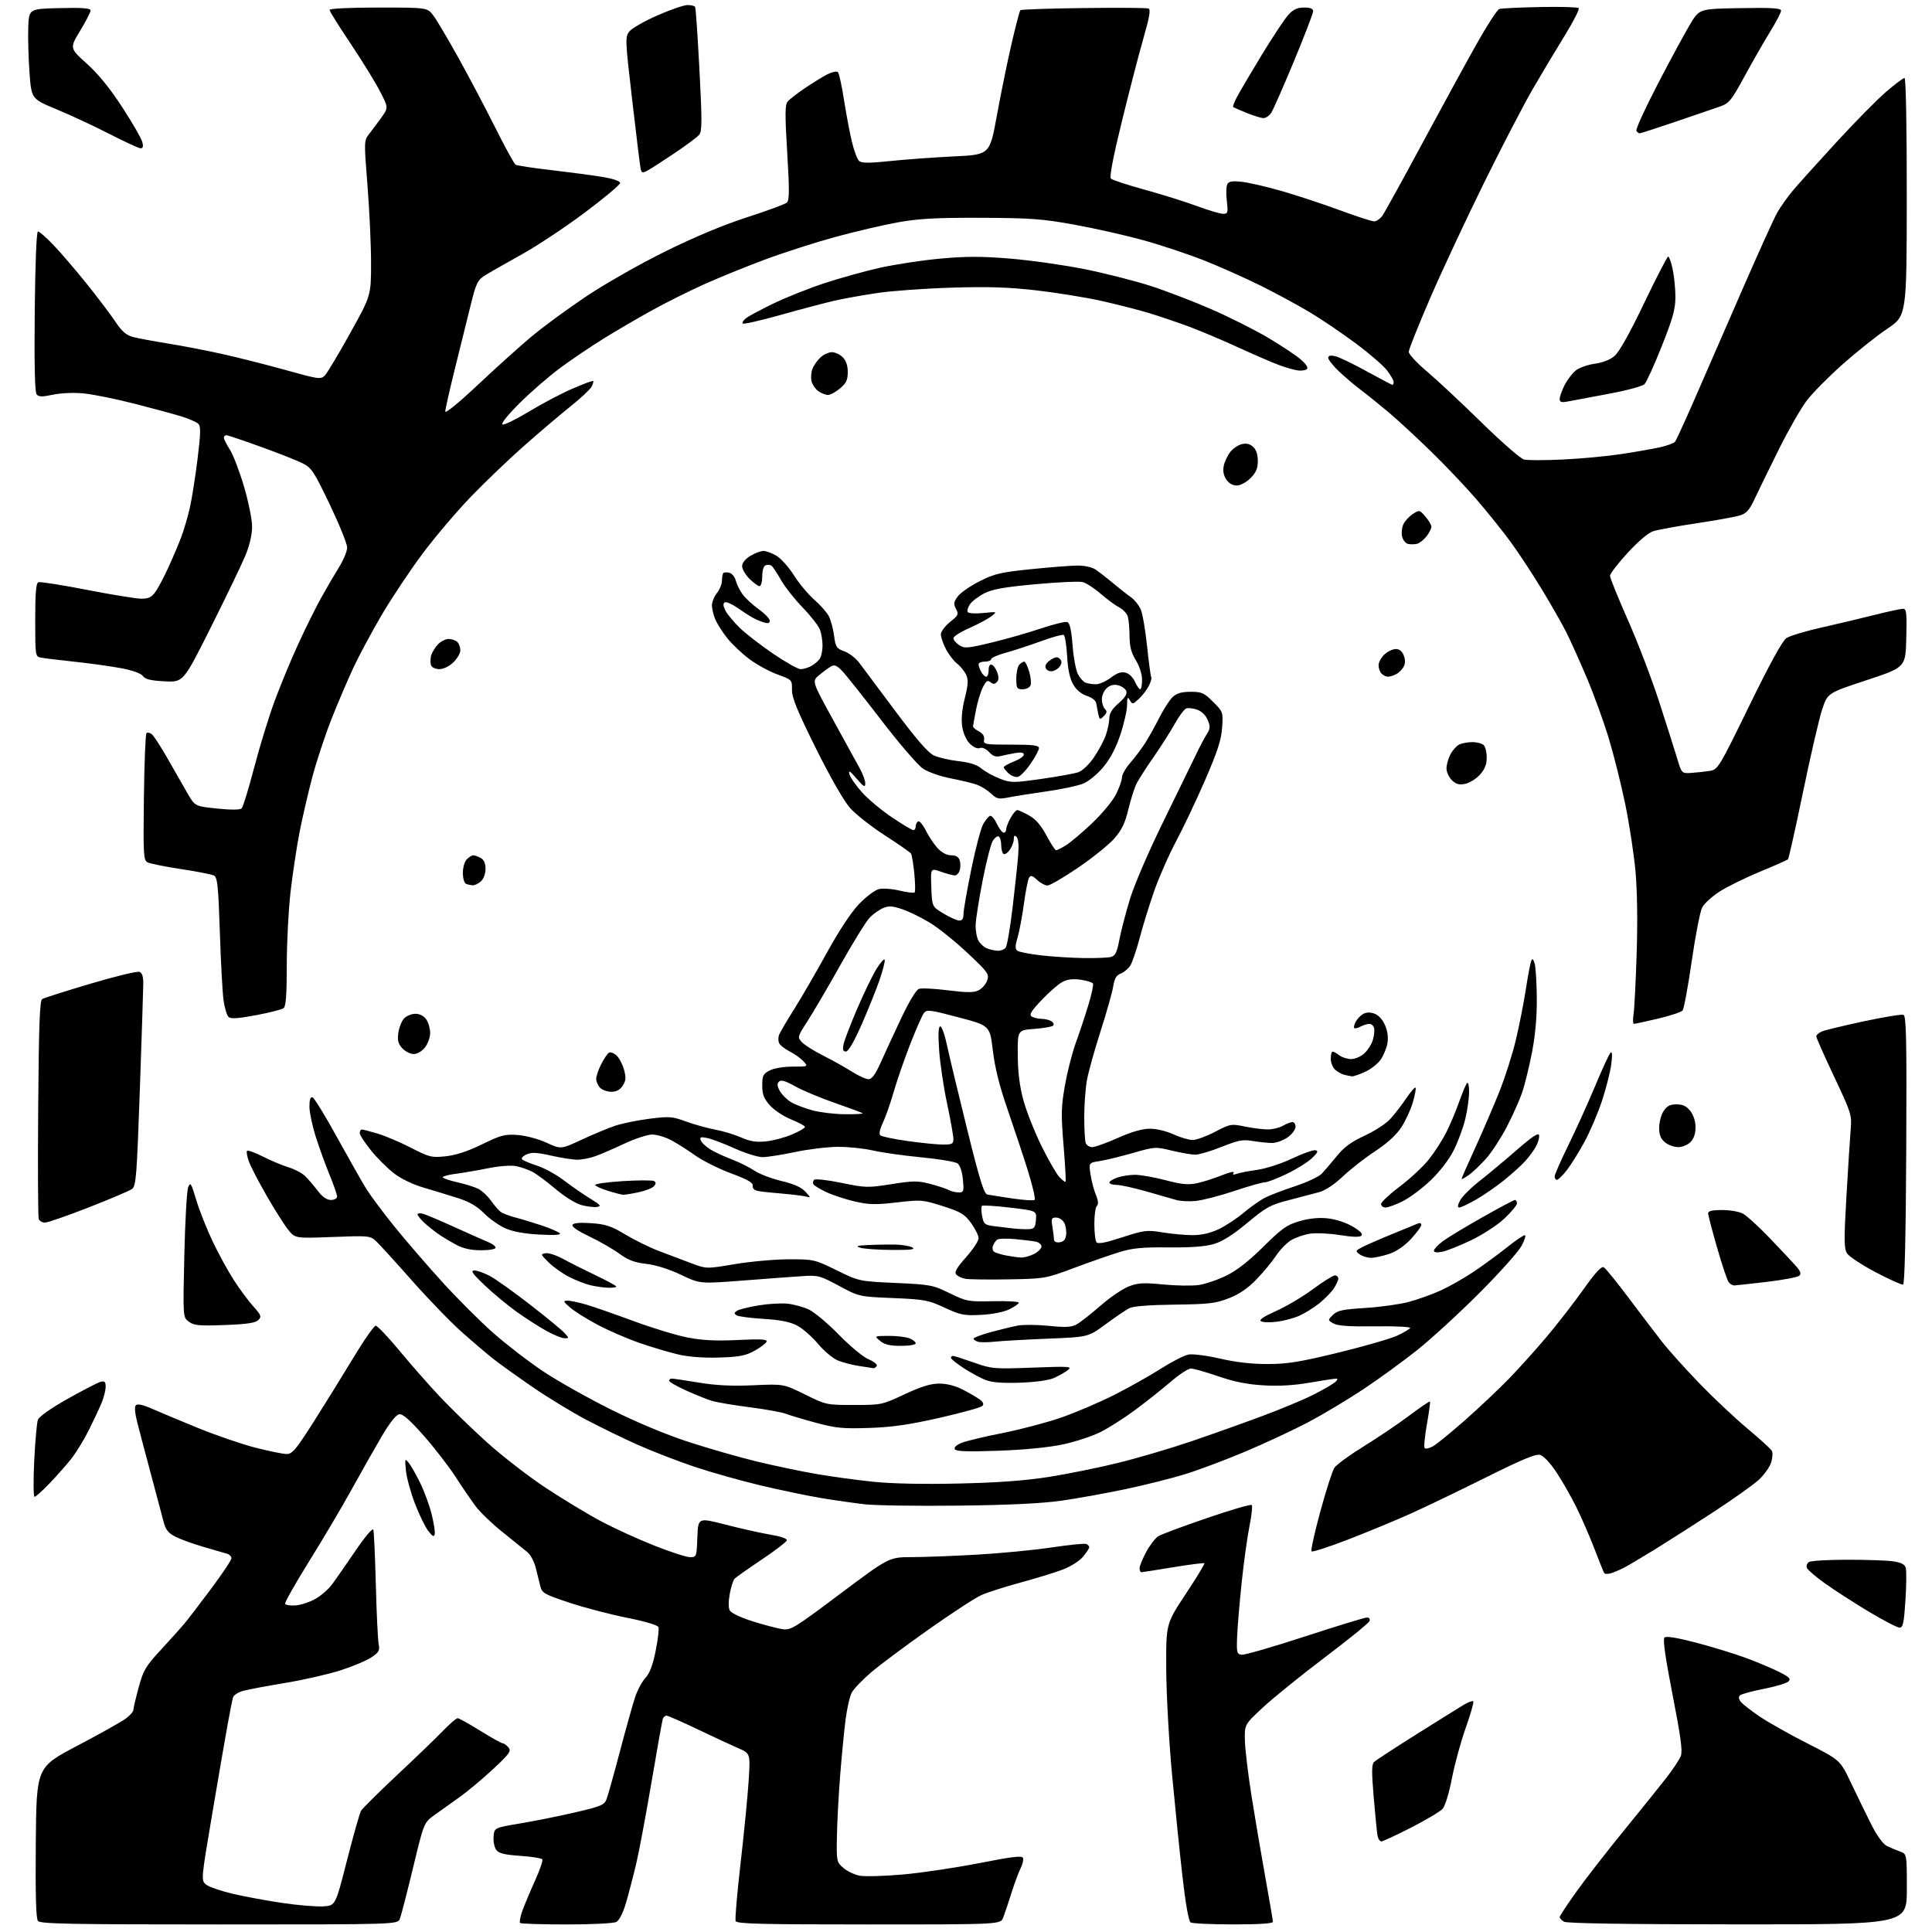 <?xml version="1.0" encoding="UTF-8" standalone="no"?>
<svg 
  version="1.1" 
  xmlns="http://www.w3.org/2000/svg" 
  xmlns:xlink="http://www.w3.org/1999/xlink" 
  xmlns:svg="http://www.w3.org/2000/svg"
  xmlns:rdf="http://www.w3.org/1999/02/22-rdf-syntax-ns#"
  xmlns:cc="http://creativecommons.org/ns#"
  xmlns:dc="http://purl.org/dc/elements/1.1/"
  viewBox="0 0 768 768"
  width="768"
  height="768"
>
<style>svg {background-color: white; }</style>"
<path stroke="none" fill="black" fill-rule="evenodd" d="M87.14,765.00C28.32,765.00 16.05,764.77 15.11,763.63C14.30,762.66 14.05,753.59 14.23,732.38C14.50,702.50 14.50,702.50 30.67,694.00C39.56,689.33 48.22,684.47 49.92,683.22C51.61,681.97 53.00,680.42 53.00,679.79C53.00,679.15 53.94,675.15 55.09,670.90C56.98,663.90 57.83,662.45 63.95,655.83C67.67,651.80 71.85,647.15 73.23,645.50C74.61,643.85 79.40,637.61 83.87,631.62C88.34,625.64 92.00,620.16 92.00,619.44C92.00,618.72 91.21,617.91 90.25,617.63C89.29,617.36 85.12,616.15 81.00,614.95C76.88,613.75 71.83,611.93 69.79,610.89C66.82,609.37 65.86,608.15 64.98,604.75C64.38,602.41 62.14,593.98 60.00,586.00C57.85,578.02 55.42,568.81 54.59,565.52C53.61,561.67 53.41,559.19 54.03,558.57C54.65,557.95 56.87,558.43 60.25,559.92C63.14,561.20 71.35,564.64 78.50,567.56C85.65,570.49 95.98,574.04 101.45,575.45C106.93,576.85 112.56,578.00 113.97,578.00C116.16,578.00 117.71,576.16 124.65,565.25C129.11,558.24 136.22,546.76 140.45,539.75C144.67,532.74 148.68,527.00 149.35,527.00C150.02,527.00 154.26,531.45 158.76,536.89C163.26,542.33 170.45,550.50 174.72,555.06C179.00,559.62 187.45,567.82 193.50,573.29C199.55,578.75 210.12,586.94 217.00,591.48C223.88,596.02 233.78,602.00 239.00,604.77C244.22,607.54 253.72,611.88 260.10,614.40C266.48,616.93 272.87,619.00 274.31,619.00C276.88,619.00 276.92,618.87 277.21,611.13C277.50,603.25 277.50,603.25 288.41,606.06C294.41,607.61 302.42,609.40 306.21,610.04C310.51,610.76 312.97,611.63 312.76,612.35C312.57,612.98 308.06,616.42 302.73,620.00C297.39,623.58 292.58,626.97 292.02,627.54C291.47,628.11 290.60,630.80 290.10,633.52C289.53,636.54 289.53,639.13 290.10,640.19C290.63,641.18 294.47,643.01 299.04,644.45C303.45,645.85 308.73,647.25 310.78,647.58C314.34,648.14 315.34,647.54 333.96,633.58C353.42,619.00 353.42,619.00 362.46,618.98C367.43,618.97 379.15,618.52 388.50,617.99C397.85,617.45 411.12,616.17 418.00,615.14C424.88,614.11 431.06,613.48 431.75,613.74C432.44,614.00 433.00,614.58 433.00,615.03C433.00,615.48 431.86,617.21 430.46,618.87C429.00,620.60 425.51,622.79 422.28,624.00C419.17,625.16 411.66,627.46 405.57,629.12C399.48,630.77 392.55,632.99 390.17,634.04C387.78,635.10 378.39,641.21 369.31,647.62C360.22,654.03 349.90,661.72 346.38,664.71C342.86,667.70 339.34,671.38 338.56,672.88C337.78,674.38 336.69,679.19 336.13,683.56C335.57,687.93 334.61,697.80 333.99,705.50C333.38,713.20 332.79,724.15 332.69,729.83C332.50,739.95 332.55,740.20 335.25,742.53C336.77,743.84 339.69,745.23 341.75,745.62C343.81,746.01 351.57,745.79 359.00,745.13C366.43,744.47 380.08,742.43 389.34,740.61C402.30,738.05 406.29,737.58 406.66,738.55C406.93,739.25 406.50,741.10 405.71,742.66C404.92,744.22 403.28,748.65 402.06,752.50C400.84,756.35 399.38,760.74 398.80,762.25C397.76,765.00 397.76,765.00 345.35,765.00C302.29,765.00 292.84,764.76 292.42,763.65C292.13,762.91 293.03,752.45 294.42,740.40C295.80,728.36 297.24,713.67 297.61,707.76C298.29,697.02 298.29,697.02 293.40,694.90C290.70,693.73 283.43,690.35 277.24,687.39C271.04,684.42 265.51,682.00 264.95,682.00C264.39,682.00 263.73,682.56 263.49,683.25C263.24,683.94 261.25,695.08 259.06,708.00C256.87,720.92 254.13,735.55 252.98,740.50C251.82,745.45 249.98,752.53 248.90,756.24C247.69,760.37 246.19,763.36 245.03,763.99C243.95,764.56 235.43,765.00 225.23,765.00C215.39,765.00 207.07,764.73 206.74,764.41C206.42,764.08 206.79,762.01 207.57,759.79C208.36,757.58 210.60,752.22 212.55,747.88C214.51,743.54 215.88,739.61 215.59,739.14C215.30,738.67 211.36,738.04 206.83,737.73C200.44,737.29 198.29,736.75 197.25,735.33C196.51,734.32 196.04,731.94 196.21,730.03C196.50,726.56 196.50,726.56 206.82,724.84C212.49,723.89 222.31,721.92 228.63,720.45C238.95,718.05 240.24,717.51 241.12,715.19C241.66,713.77 244.07,705.16 246.47,696.05C248.87,686.95 251.59,677.25 252.51,674.50C253.44,671.75 255.28,668.35 256.60,666.95C258.26,665.17 259.49,661.91 260.63,656.26C261.53,651.78 262.03,647.53 261.75,646.80C261.45,646.01 256.40,644.51 249.28,643.10C242.69,641.79 232.40,639.09 226.41,637.11C216.31,633.76 215.47,633.28 214.78,630.50C214.37,628.85 213.55,625.56 212.96,623.20C212.38,620.83 210.91,618.06 209.70,617.04C208.49,616.03 204.08,612.47 199.89,609.13C195.71,605.80 190.85,601.14 189.09,598.78C187.33,596.43 183.71,591.12 181.05,587.00C178.38,582.88 172.70,575.54 168.43,570.70C162.88,564.41 160.11,561.99 158.69,562.20C157.42,562.40 154.92,565.56 151.61,571.19C148.80,575.97 143.45,585.42 139.72,592.19C135.99,598.96 128.45,611.70 122.97,620.50C117.49,629.30 113.16,636.95 113.35,637.50C113.54,638.05 115.45,638.35 117.59,638.17C119.74,637.98 123.30,636.79 125.50,635.51C127.70,634.24 130.62,631.69 131.98,629.85C133.35,628.01 137.50,622.04 141.21,616.60C145.17,610.77 148.14,607.27 148.41,608.10C148.66,608.87 149.11,618.73 149.40,630.00C149.69,641.27 150.20,651.85 150.52,653.50C151.03,656.11 150.64,656.81 147.61,658.84C145.70,660.12 140.16,662.44 135.31,664.00C130.47,665.55 120.65,667.79 113.50,668.97C106.35,670.16 98.84,671.56 96.81,672.09C94.76,672.62 92.90,673.81 92.62,674.77C92.35,675.72 91.39,680.51 90.50,685.42C89.60,690.32 86.85,706.30 84.38,720.92C79.89,747.50 79.89,747.50 81.96,749.17C83.09,750.09 87.95,751.75 92.76,752.87C97.57,753.99 106.51,755.62 112.62,756.51C118.74,757.40 125.91,757.98 128.55,757.81C133.35,757.50 133.35,757.50 137.94,739.50C140.47,729.60 142.98,720.74 143.52,719.81C144.06,718.88 150.58,712.43 158.00,705.47C165.43,698.51 173.63,690.60 176.23,687.90C178.83,685.21 181.38,683.00 181.90,683.00C182.42,683.00 186.47,685.25 190.90,688.00C195.34,690.75 199.37,693.00 199.86,693.00C200.35,693.00 201.37,693.74 202.12,694.64C203.32,696.09 202.59,697.12 195.85,703.39C191.65,707.30 185.65,712.30 182.52,714.50C179.39,716.70 174.95,719.87 172.66,721.54C168.50,724.57 168.50,724.57 164.18,742.54C161.80,752.42 159.45,761.51 158.95,762.75C158.04,765.00 158.04,765.00 87.14,765.00zM490.25,764.98C481.59,764.98 473.95,764.62 473.27,764.19C472.51,763.71 471.27,756.70 470.05,745.95C468.95,736.35 467.08,717.92 465.87,705.00C464.67,692.08 463.65,673.40 463.59,663.50C463.50,645.50 463.50,645.50 471.33,633.66C475.64,627.16 478.98,621.65 478.76,621.43C478.54,621.21 472.99,621.91 466.43,622.99C459.87,624.07 454.16,624.97 453.75,624.98C453.34,624.99 453.00,624.27 453.00,623.39C453.00,622.50 454.19,619.58 455.65,616.90C457.11,614.22 459.24,611.43 460.40,610.70C461.55,609.96 470.25,606.71 479.71,603.48C489.18,600.24 497.23,597.89 497.59,598.26C497.95,598.62 497.54,602.42 496.68,606.71C495.82,610.99 494.43,621.02 493.59,629.00C492.75,636.98 491.93,646.65 491.78,650.50C491.52,656.90 491.68,657.53 493.54,657.79C494.67,657.95 505.98,654.69 518.67,650.54C531.37,646.39 542.47,643.00 543.35,643.00C544.31,643.00 544.72,643.56 544.39,644.41C544.10,645.19 536.12,651.67 526.68,658.81C517.23,665.96 506.17,674.89 502.09,678.68C494.69,685.56 494.69,685.56 494.87,692.03C494.98,695.59 496.16,705.48 497.51,714.00C498.86,722.52 501.32,737.03 502.98,746.22C504.64,755.42 506.00,763.41 506.00,763.97C506.00,764.63 500.37,764.99 490.25,764.98zM690.75,764.97C646.94,764.95 622.89,764.58 621.75,763.92C620.79,763.36 620.00,762.53 620.00,762.07C620.00,761.61 623.04,757.00 626.75,751.83C630.46,746.65 639.12,735.52 646.00,727.10C652.88,718.68 660.45,709.25 662.84,706.15C665.23,703.04 667.62,699.38 668.16,698.01C668.90,696.12 668.10,690.21 664.88,673.74C662.03,659.16 660.96,651.64 661.63,650.97C662.31,650.29 666.41,650.95 674.07,652.94C680.36,654.58 689.23,657.30 693.79,658.97C698.36,660.64 704.38,663.17 707.18,664.59C711.41,666.73 712.03,667.38 710.88,668.44C710.12,669.15 705.70,670.46 701.05,671.36C696.40,672.27 692.16,673.44 691.64,673.96C691.03,674.57 691.18,675.52 692.05,676.56C692.80,677.47 696.14,680.06 699.46,682.32C702.78,684.58 711.35,689.41 718.50,693.05C731.50,699.67 731.50,699.67 735.73,708.58C738.06,713.49 741.66,720.87 743.73,724.99C746.04,729.60 748.46,732.98 750.00,733.76C751.38,734.46 753.74,735.46 755.25,735.99C758.00,736.95 758.00,736.95 758.00,750.98C758.00,765.00 758.00,765.00 690.75,764.97zM549.10,732.00C548.52,732.00 547.84,730.99 547.60,729.75C547.37,728.51 546.68,721.67 546.08,714.55C545.21,704.28 545.24,701.34 546.24,700.39C546.93,699.74 554.48,694.81 563.00,689.45C571.52,684.09 579.98,678.82 581.79,677.73C583.60,676.64 585.34,676.00 585.64,676.31C585.95,676.62 584.60,681.36 582.65,686.84C580.70,692.33 578.22,701.39 577.15,706.97C576.02,712.84 574.45,717.95 573.45,719.05C572.49,720.11 566.86,723.46 560.94,726.49C555.01,729.52 549.68,732.00 549.10,732.00zM755.09,647.00C754.18,647.00 748.66,644.13 742.82,640.63C736.99,637.12 729.20,632.10 725.52,629.47C721.83,626.85 718.57,624.04 718.26,623.25C717.96,622.45 718.34,621.40 719.10,620.91C719.87,620.43 726.62,620.02 734.11,620.02C741.60,620.01 749.80,620.28 752.34,620.63C755.66,621.09 757.12,621.80 757.56,623.18C757.89,624.23 757.84,630.02 757.45,636.04C756.85,645.28 756.48,647.00 755.09,647.00zM640.33,625.41C639.14,625.78 637.95,625.73 637.69,625.29C637.42,624.86 635.64,620.44 633.73,615.47C631.82,610.51 628.58,603.08 626.55,598.97C624.51,594.86 620.97,588.67 618.67,585.21C616.16,581.43 613.57,578.69 612.16,578.33C610.45,577.90 604.68,580.31 590.66,587.31C580.12,592.57 566.55,599.10 560.50,601.81C554.45,604.52 543.31,609.12 535.75,612.04C528.19,614.95 521.71,617.05 521.36,616.69C521.00,616.33 522.57,609.21 524.84,600.86C527.12,592.51 529.63,584.68 530.43,583.47C531.23,582.25 536.52,578.39 542.19,574.89C547.86,571.39 556.01,565.88 560.30,562.65C564.59,559.42 568.25,556.94 568.43,557.14C568.60,557.34 568.05,561.44 567.20,566.24C566.35,571.05 565.96,575.29 566.33,575.66C566.70,576.03 568.14,575.73 569.53,574.99C570.92,574.24 576.65,569.58 582.28,564.62C587.90,559.66 595.80,552.21 599.83,548.05C603.86,543.90 610.69,536.31 614.99,531.19C619.30,526.07 625.83,517.64 629.51,512.45C634.17,505.88 636.60,503.24 637.53,503.76C638.26,504.17 642.73,509.68 647.46,516.00C652.19,522.33 658.19,530.20 660.78,533.50C663.37,536.80 669.99,544.16 675.50,549.87C681.00,555.57 689.55,563.62 694.50,567.76C699.45,571.91 703.87,575.92 704.32,576.68C704.77,577.44 704.63,579.59 704.01,581.47C703.39,583.34 701.14,586.45 699.00,588.38C696.86,590.31 689.12,595.81 681.81,600.60C674.49,605.39 664.00,612.10 658.50,615.51C653.00,618.91 647.15,622.38 645.50,623.22C643.85,624.06 641.53,625.05 640.33,625.41zM172.81,609.75C172.55,611.11 172.06,610.89 170.28,608.63C169.07,607.09 166.68,602.21 164.98,597.79C163.27,593.36 161.65,587.44 161.37,584.62C160.89,579.78 160.95,579.61 162.48,581.50C163.38,582.60 165.42,586.20 167.04,589.50C168.65,592.80 170.68,598.33 171.55,601.78C172.42,605.24 172.99,608.83 172.81,609.75zM381.00,598.51C364.77,598.70 348.02,598.46 343.76,597.98C339.50,597.49 331.63,596.37 326.26,595.47C320.89,594.58 309.99,592.30 302.04,590.40C294.09,588.50 282.28,585.16 275.81,582.98C269.33,580.79 259.42,576.95 253.77,574.45C248.12,571.95 238.78,567.40 233.00,564.35C227.22,561.30 217.55,555.39 211.50,551.23C205.45,547.06 198.47,542.06 196.00,540.10C193.53,538.15 187.94,533.39 183.58,529.52C179.22,525.66 170.29,516.42 163.72,509.00C157.16,501.57 150.73,494.52 149.43,493.32C147.15,491.23 146.48,491.17 132.19,491.72C117.32,492.29 117.32,492.29 114.53,488.80C113.00,486.88 109.17,480.83 106.01,475.35C102.85,469.86 99.67,463.73 98.94,461.71C98.21,459.70 97.88,457.78 98.21,457.46C98.53,457.13 101.43,458.20 104.65,459.82C107.87,461.44 112.43,463.35 114.79,464.06C117.14,464.76 120.07,466.31 121.29,467.51C122.50,468.70 124.76,471.32 126.29,473.34C128.17,475.80 129.89,477.00 131.54,477.00C132.95,477.00 134.00,476.42 134.00,475.64C134.00,474.89 132.65,471.00 131.00,467.00C129.35,463.00 126.88,456.16 125.50,451.81C124.13,447.46 123.00,442.08 123.00,439.87C123.00,437.09 123.39,435.96 124.25,436.24C124.94,436.46 129.32,443.61 134.00,452.12C138.68,460.63 143.91,469.85 145.62,472.61C147.34,475.36 152.36,482.09 156.78,487.56C161.20,493.03 169.71,502.89 175.68,509.47C181.66,516.06 190.81,525.21 196.02,529.82C201.24,534.43 210.22,541.34 216.00,545.19C221.78,549.03 233.93,555.87 243.00,560.38C253.32,565.51 264.93,570.34 274.00,573.29C281.98,575.87 294.12,579.35 301.00,581.01C307.88,582.67 318.45,584.89 324.50,585.93C330.55,586.98 340.81,588.38 347.29,589.04C354.68,589.79 367.38,590.05 381.29,589.72C396.80,589.37 407.57,588.57 417.00,587.09C424.43,585.92 436.83,583.40 444.57,581.49C452.31,579.59 465.36,575.74 473.57,572.95C481.78,570.15 494.57,565.59 502.00,562.81C509.43,560.04 518.42,556.28 522.00,554.46C525.58,552.65 529.40,550.47 530.50,549.61C531.61,548.75 531.95,548.05 531.25,548.03C530.56,548.01 525.84,548.73 520.75,549.61C514.54,550.70 508.50,551.06 502.37,550.70C495.85,550.33 490.69,549.30 484.25,547.09C479.31,545.39 474.42,544.00 473.38,544.01C472.35,544.01 468.80,546.34 465.50,549.18C462.20,552.01 455.92,557.00 451.54,560.26C447.16,563.52 440.88,567.55 437.58,569.21C434.28,570.88 427.51,573.11 422.54,574.17C416.86,575.38 407.32,576.32 396.90,576.69C384.79,577.12 380.10,576.97 379.57,576.12C379.12,575.39 380.10,574.45 382.18,573.59C384.01,572.83 391.36,571.06 398.52,569.66C405.67,568.25 416.20,565.47 421.91,563.48C427.62,561.49 437.07,557.46 442.90,554.51C448.73,551.56 457.08,546.87 461.45,544.08C465.82,541.30 470.77,538.76 472.45,538.45C474.13,538.13 479.75,538.86 485.00,540.07C491.30,541.52 497.70,542.25 504.00,542.23C511.82,542.21 516.81,541.40 532.16,537.65C542.42,535.14 552.89,532.12 555.42,530.93C557.95,529.74 560.27,528.38 560.56,527.90C560.85,527.43 554.66,527.13 546.80,527.23C536.52,527.38 531.83,527.06 530.13,526.12C527.76,524.80 527.76,524.80 529.85,522.70C531.61,520.94 533.66,520.50 542.72,519.94C548.65,519.57 556.40,518.49 559.94,517.55C563.49,516.61 569.19,514.57 572.62,513.02C576.05,511.46 581.92,508.13 585.68,505.62C589.43,503.10 595.34,498.78 598.81,496.02C602.28,493.26 605.57,491.00 606.12,491.00C606.67,491.00 606.10,492.91 604.84,495.25C603.58,497.59 596.02,506.05 588.03,514.04C580.04,522.04 568.91,532.25 563.30,536.72C557.69,541.19 548.01,548.22 541.80,552.34C535.58,556.46 525.77,562.33 520.00,565.38C514.22,568.42 503.10,573.61 495.28,576.92C487.46,580.22 476.66,584.29 471.28,585.95C465.90,587.62 455.17,590.32 447.43,591.95C439.70,593.59 428.22,595.65 421.93,596.55C414.14,597.65 401.12,598.28 381.00,598.51zM13.74,595.00C13.28,595.00 13.22,588.59 13.60,580.75C13.98,572.91 14.64,565.55 15.07,564.38C15.54,563.10 20.19,559.83 26.93,556.04C33.03,552.61 38.91,549.57 40.01,549.29C41.60,548.87 42.00,549.26 42.00,551.26C42.00,552.63 41.28,555.50 40.40,557.63C39.52,559.76 37.23,564.65 35.31,568.50C33.39,572.35 30.21,577.52 28.25,580.00C26.28,582.48 22.40,586.86 19.62,589.75C16.84,592.64 14.20,595.00 13.74,595.00zM345.50,567.63C335.15,567.98 332.26,567.70 324.50,565.61C319.55,564.28 314.17,562.68 312.54,562.04C310.91,561.41 304.39,560.22 298.04,559.41C291.69,558.59 284.93,557.45 283.00,556.86C281.07,556.28 276.46,554.43 272.75,552.75C269.04,551.08 266.00,549.32 266.00,548.85C266.00,548.38 266.45,548.00 267.01,548.00C267.57,548.00 272.40,548.72 277.76,549.60C284.70,550.74 290.95,551.05 299.50,550.66C311.50,550.13 311.50,550.13 319.97,554.31C328.36,558.46 328.53,558.50 339.47,558.50C350.35,558.50 350.62,558.44 359.59,554.25C366.23,551.15 369.95,550.00 373.37,550.00C376.37,550.00 379.77,550.87 382.78,552.42C385.38,553.75 388.40,555.52 389.50,556.35C390.89,557.40 391.18,558.19 390.46,558.92C389.89,559.50 382.24,561.61 373.46,563.61C361.35,566.36 354.61,567.33 345.50,567.63zM405.50,549.64C398.51,549.88 394.38,549.56 391.79,548.56C389.75,547.78 385.82,545.65 383.04,543.83C380.27,542.02 378.00,540.19 378.00,539.77C378.00,539.34 378.37,539.00 378.83,539.00C379.28,539.00 382.99,540.18 387.08,541.62C394.26,544.16 395.02,544.22 410.50,543.65C425.21,543.10 426.34,543.17 424.50,544.63C423.40,545.50 420.93,546.91 419.00,547.76C416.86,548.70 411.62,549.43 405.50,549.64zM347.19,543.88C346.81,543.81 344.25,543.41 341.50,543.00C338.75,542.59 334.91,541.59 332.96,540.77C331.01,539.95 327.46,536.94 325.08,534.09C322.69,531.24 318.93,527.99 316.73,526.86C313.93,525.43 309.95,524.66 303.45,524.27C298.34,523.96 293.56,523.33 292.83,522.86C291.74,522.16 291.77,521.83 292.97,521.05C293.78,520.53 297.56,519.58 301.36,518.94C305.17,518.30 310.35,517.97 312.89,518.22C315.43,518.46 319.30,519.51 321.50,520.54C323.70,521.58 329.10,526.10 333.50,530.60C337.97,535.18 343.19,539.49 345.32,540.37C347.42,541.24 348.86,542.42 348.51,542.98C348.17,543.54 347.57,543.94 347.19,543.88zM286.10,539.64C280.15,539.84 274.03,539.41 270.00,538.51C266.43,537.70 259.45,535.65 254.50,533.94C249.55,532.23 241.99,528.97 237.70,526.69C233.41,524.42 228.46,521.33 226.70,519.82C223.87,517.40 223.74,517.08 225.57,517.04C226.71,517.02 230.08,517.72 233.07,518.60C236.06,519.49 244.57,522.45 252.00,525.20C259.43,527.95 269.10,530.88 273.50,531.72C279.29,532.83 284.77,533.09 293.32,532.67C302.30,532.23 305.04,532.38 304.74,533.30C304.53,533.96 302.40,535.58 300.02,536.91C296.46,538.89 293.99,539.38 286.10,539.64zM358.11,535.00C353.72,535.00 351.62,534.50 349.86,533.03C347.50,531.07 347.50,531.07 353.18,531.03C356.31,531.01 360.02,531.44 361.43,531.98C362.85,532.51 364.00,533.41 364.00,533.98C364.00,534.56 361.47,535.00 358.11,535.00zM395.50,533.33C392.75,533.63 389.71,533.65 388.75,533.37C387.79,533.08 387.00,532.53 387.00,532.14C387.00,531.74 390.04,530.59 393.75,529.57C397.46,528.56 402.30,527.38 404.50,526.95C406.70,526.53 412.28,526.57 416.89,527.04C423.46,527.72 425.85,527.60 427.89,526.51C429.33,525.74 433.60,522.40 437.40,519.08C441.19,515.77 446.28,512.30 448.70,511.37C452.40,509.96 454.57,509.83 462.40,510.60C467.52,511.09 473.87,511.19 476.51,510.81C479.15,510.43 484.11,508.74 487.52,507.06C491.70,505.01 496.52,501.24 502.23,495.57C509.56,488.29 511.51,486.91 516.53,485.45C520.41,484.32 524.15,483.94 527.72,484.31C530.90,484.64 534.96,485.96 537.65,487.53C540.65,489.29 541.86,490.54 541.21,491.19C540.56,491.84 537.66,491.77 532.69,490.97C528.54,490.30 523.19,490.04 520.79,490.40C518.40,490.76 514.99,491.94 513.22,493.01C511.45,494.09 508.77,496.86 507.25,499.16C505.74,501.47 502.25,505.69 499.50,508.54C496.03,512.14 492.67,514.44 488.50,516.07C483.22,518.13 480.62,518.44 466.87,518.61C456.80,518.73 450.39,519.24 448.87,520.04C447.57,520.71 443.37,523.57 439.55,526.38C432.59,531.50 432.59,531.50 416.55,532.14C407.72,532.50 398.25,533.03 395.50,533.33zM224.40,531.98C223.36,531.97 220.14,530.66 217.25,529.07C214.36,527.48 209.02,524.05 205.38,521.46C201.75,518.86 196.01,514.11 192.64,510.90C187.82,506.33 186.94,505.06 188.54,505.03C189.66,505.02 192.47,506.01 194.78,507.25C197.09,508.49 204.27,513.61 210.74,518.63C217.21,523.64 223.36,528.71 224.40,529.88C226.28,531.96 226.28,532.00 224.40,531.98zM89.32,526.72C79.20,527.10 77.15,526.92 75.10,525.42C72.71,523.68 72.71,523.68 73.27,499.09C73.57,485.57 74.26,473.38 74.79,472.00C75.67,469.73 75.97,470.19 78.01,477.00C79.24,481.12 82.19,488.55 84.54,493.50C86.90,498.45 90.73,505.43 93.04,509.00C95.36,512.58 98.82,517.24 100.73,519.36C103.84,522.83 104.04,523.39 102.67,524.75C101.54,525.89 98.14,526.39 89.32,526.72zM507.50,525.42C504.75,525.76 501.93,525.66 501.24,525.20C500.40,524.64 502.38,523.31 507.24,521.16C511.23,519.39 517.82,515.49 521.89,512.47C525.95,509.46 529.89,507.00 530.64,507.00C531.39,507.00 532.00,507.56 531.99,508.25C531.99,508.94 531.19,510.71 530.22,512.18C529.25,513.65 526.66,516.30 524.48,518.06C522.29,519.83 518.70,522.06 516.50,523.04C514.30,524.01 510.25,525.08 507.50,525.42zM390.00,522.68C383.21,523.03 381.84,522.76 375.50,519.82C369.01,516.80 367.52,516.53 355.00,516.00C341.50,515.44 341.50,515.44 333.53,511.15C326.00,507.10 325.19,506.88 319.03,507.28C315.44,507.51 304.80,508.30 295.40,509.03C278.29,510.36 278.29,510.36 270.65,506.73C265.91,504.48 260.68,502.84 256.91,502.41C252.24,501.88 249.72,500.93 246.16,498.33C243.60,496.47 238.21,493.38 234.19,491.47C229.59,489.28 227.14,487.58 227.58,486.87C228.03,486.14 230.63,485.92 235.10,486.24C240.83,486.65 243.02,487.38 248.71,490.81C252.45,493.05 258.43,495.98 262.00,497.32C265.57,498.66 271.26,500.81 274.63,502.09C280.76,504.42 280.76,504.42 292.13,502.51C298.38,501.46 308.03,500.60 313.58,500.59C323.45,500.58 323.83,500.67 332.58,504.95C341.50,509.33 341.50,509.33 356.00,509.99C369.83,510.62 370.83,510.81 377.50,514.07C384.23,517.35 384.90,517.47 394.75,517.25C400.39,517.13 405.00,517.39 405.00,517.83C405.00,518.27 403.31,519.45 401.25,520.46C398.99,521.56 394.52,522.44 390.00,522.68zM241.75,511.90C239.96,511.84 236.81,511.40 234.75,510.91C232.68,510.43 228.86,508.94 226.25,507.60C223.64,506.27 219.97,503.68 218.11,501.84C214.88,498.67 214.82,498.48 216.91,498.17C218.12,497.99 221.22,499.01 223.81,500.43C226.39,501.85 232.21,504.78 236.75,506.94C241.29,509.10 245.00,511.12 245.00,511.44C245.00,511.75 243.54,511.95 241.75,511.90zM689.37,510.98C688.75,510.99 687.78,510.44 687.21,509.75C686.64,509.06 684.56,502.89 682.59,496.03C680.61,489.17 679.00,482.99 679.00,482.28C679.00,481.39 680.70,481.00 684.55,481.00C687.60,481.00 691.31,481.64 692.80,482.41C694.28,483.19 699.10,487.58 703.50,492.17C707.90,496.77 712.60,501.76 713.94,503.28C715.66,505.22 716.06,506.34 715.31,507.09C714.72,507.68 708.90,508.79 702.37,509.56C695.84,510.33 689.99,510.97 689.37,510.98zM756.50,510.64C755.95,510.81 751.05,508.60 745.62,505.74C740.18,502.87 735.08,499.52 734.27,498.29C733.01,496.36 732.97,493.23 734.00,475.28C734.66,463.85 735.42,451.91 735.69,448.75C736.16,443.26 735.86,442.32 729.09,427.99C725.19,419.73 722.00,412.52 722.00,411.97C722.00,411.41 723.01,410.53 724.25,410.01C725.49,409.49 732.98,407.68 740.90,405.99C748.82,404.29 755.91,403.14 756.66,403.42C757.78,403.85 757.97,413.08 757.76,457.14C757.59,491.50 757.15,510.44 756.50,510.64zM401.00,508.56C393.02,508.70 385.30,508.61 383.82,508.35C382.35,508.09 380.67,507.31 380.10,506.62C379.31,505.67 380.32,503.91 384.02,499.76C386.76,496.69 389.00,493.31 389.00,492.24C389.00,491.17 387.66,488.46 386.03,486.20C383.44,482.63 382.02,481.77 374.78,479.46C366.76,476.90 366.18,476.86 356.47,477.98C348.00,478.96 345.40,478.90 339.76,477.60C336.08,476.74 331.03,475.08 328.53,473.91C326.02,472.73 323.70,471.33 323.37,470.80C323.04,470.26 323.16,469.45 323.64,468.99C324.11,468.52 329.00,469.07 334.50,470.21C344.06,472.18 344.94,472.21 354.34,470.72C362.98,469.35 364.85,469.33 369.67,470.59C372.69,471.37 376.00,472.46 377.02,473.01C378.03,473.55 379.86,474.00 381.06,474.00C383.10,474.00 383.22,473.64 382.76,468.83C382.45,465.66 381.63,463.20 380.62,462.47C379.72,461.81 373.25,460.72 366.24,460.05C359.23,459.39 350.57,458.16 347.00,457.34C343.43,456.51 337.12,455.86 333.00,455.89C328.88,455.92 321.23,456.85 316.00,457.96C310.77,459.06 304.98,459.98 303.13,459.98C301.27,459.99 296.26,458.42 292.00,456.50C287.74,454.57 282.83,452.72 281.11,452.37C278.49,451.85 278.07,452.01 278.58,453.35C278.92,454.24 280.62,455.83 282.35,456.90C284.08,457.96 287.92,459.75 290.88,460.87C293.84,461.99 297.89,464.00 299.88,465.34C301.87,466.68 306.72,468.54 310.66,469.47C315.58,470.64 318.54,471.96 320.16,473.71C322.31,476.05 322.34,476.20 320.50,475.67C319.40,475.36 315.12,474.83 311.00,474.49C306.88,474.16 302.47,473.67 301.21,473.41C299.80,473.12 299.03,472.33 299.21,471.34C299.43,470.15 297.18,468.87 290.56,466.41C285.65,464.58 279.25,461.37 276.33,459.29C273.42,457.20 269.13,454.49 266.81,453.25C264.48,452.01 261.08,451.00 259.24,451.00C257.41,451.00 252.44,452.63 248.20,454.62C243.97,456.61 238.76,458.86 236.62,459.62C234.49,460.38 231.29,461.00 229.50,461.00C227.71,461.00 223.01,460.27 219.05,459.37C213.33,458.08 211.32,457.99 209.27,458.92C207.81,459.59 207.09,460.46 207.60,460.92C208.09,461.38 210.81,462.50 213.63,463.42C216.44,464.33 221.23,466.97 224.25,469.29C227.28,471.61 231.95,474.83 234.63,476.46C238.72,478.95 239.15,479.48 237.33,479.77C236.13,479.96 233.34,479.63 231.13,479.03C228.82,478.41 224.41,475.67 220.80,472.61C217.34,469.67 213.13,466.57 211.47,465.72C209.80,464.87 206.87,463.88 204.97,463.52C203.04,463.16 198.16,463.55 194.00,464.40C189.88,465.24 184.14,466.22 181.25,466.59C178.36,466.96 176.00,467.58 176.00,467.97C176.00,468.36 178.59,469.26 181.75,469.96C184.91,470.66 188.70,471.85 190.17,472.60C191.64,473.35 193.87,475.44 195.13,477.23C196.40,479.03 198.12,481.03 198.96,481.68C199.81,482.33 202.53,483.38 205.00,484.01C207.47,484.65 212.20,486.08 215.50,487.19C218.80,488.31 221.95,489.67 222.50,490.23C223.17,490.91 220.53,491.08 214.45,490.76C208.46,490.44 203.88,489.60 200.87,488.27C198.38,487.16 194.57,484.47 192.41,482.29C189.61,479.47 186.59,477.72 181.99,476.25C178.42,475.11 172.32,473.25 168.43,472.11C164.27,470.90 159.44,468.59 156.72,466.51C154.18,464.57 150.05,460.47 147.55,457.40C145.05,454.33 143.00,451.18 143.00,450.41C143.00,449.63 143.37,449.00 143.82,449.00C144.27,449.00 147.08,449.72 150.07,450.61C153.06,451.49 159.03,454.03 163.34,456.24C170.69,460.02 171.54,460.23 177.17,459.64C181.22,459.22 185.91,457.67 191.61,454.89C199.17,451.20 200.66,450.81 205.78,451.18C209.04,451.42 213.97,452.74 217.24,454.24C222.98,456.88 222.98,456.88 231.24,453.04C235.78,450.92 241.75,448.44 244.50,447.51C247.25,446.59 253.38,445.33 258.11,444.73C266.06,443.72 267.19,443.80 272.75,445.83C276.07,447.04 281.29,448.49 284.37,449.06C287.44,449.63 292.07,451.03 294.65,452.17C298.22,453.75 300.59,454.12 304.53,453.71C307.39,453.41 312.04,452.18 314.86,450.96C317.69,449.75 320.00,448.41 320.00,447.99C320.00,447.57 317.53,446.23 314.50,445.00C311.46,443.77 307.66,441.24 306.00,439.35C303.63,436.65 303.00,435.00 303.00,431.49C303.00,427.59 303.36,426.87 305.95,425.53C307.66,424.64 311.50,424.00 315.11,424.00C321.31,424.00 321.31,424.00 319.40,421.89C318.36,420.74 315.87,418.95 313.87,417.94C311.88,416.92 309.98,415.39 309.65,414.54C309.33,413.69 309.35,412.25 309.70,411.34C310.05,410.43 312.76,405.81 315.73,401.09C318.70,396.37 324.58,386.21 328.81,378.52C333.61,369.80 338.38,362.59 341.50,359.35C344.25,356.49 347.78,353.83 349.35,353.44C350.92,353.05 354.64,353.31 357.61,354.03C360.58,354.74 363.27,355.07 363.58,354.76C363.89,354.45 363.83,351.05 363.45,347.22C363.07,343.38 362.48,339.82 362.13,339.30C361.78,338.78 357.11,335.53 351.74,332.07C346.37,328.61 340.13,323.69 337.88,321.14C335.39,318.32 330.05,308.99 324.27,297.35C316.89,282.49 314.77,277.30 314.82,274.21C314.87,270.24 314.84,270.21 308.99,268.08C305.76,266.90 300.74,264.15 297.83,261.97C294.93,259.78 291.02,256.09 289.15,253.75C287.28,251.41 285.13,248.05 284.37,246.28C283.62,244.51 283.00,241.99 283.00,240.67C283.00,239.35 283.90,237.13 285.00,235.73C286.10,234.33 287.00,232.09 287.00,230.76C287.00,229.42 287.25,228.08 287.56,227.78C287.86,227.47 288.95,227.44 289.97,227.70C290.99,227.97 292.12,229.36 292.48,230.78C292.84,232.21 294.03,234.63 295.12,236.16C296.21,237.69 299.10,240.38 301.55,242.14C304.00,243.90 306.00,245.97 306.00,246.74C306.00,247.72 305.33,247.93 303.75,247.46C302.51,247.09 300.55,246.27 299.39,245.64C298.22,245.01 295.44,243.22 293.19,241.66C290.95,240.09 288.64,239.10 288.06,239.46C287.35,239.90 287.47,240.99 288.42,242.81C289.20,244.29 291.79,247.38 294.17,249.68C296.55,251.98 302.52,256.59 307.44,259.93C312.35,263.27 317.22,266.00 318.25,266.00C319.29,266.00 321.11,265.48 322.32,264.84C323.52,264.20 325.05,262.96 325.72,262.09C326.39,261.21 326.95,258.84 326.97,256.82C326.99,254.79 326.53,251.86 325.95,250.32C325.37,248.77 322.27,244.80 319.07,241.50C315.87,238.20 311.98,233.25 310.42,230.50C308.87,227.75 307.17,225.20 306.64,224.84C306.11,224.48 305.08,224.42 304.34,224.70C303.54,225.01 303.00,226.77 303.00,229.11C303.00,231.25 302.52,233.00 301.92,233.00C301.33,233.00 299.53,231.68 297.92,230.08C296.32,228.47 295.00,226.21 295.00,225.06C295.00,223.78 296.25,222.21 298.25,220.99C300.04,219.90 302.40,219.01 303.50,219.01C304.60,219.01 306.96,219.90 308.75,220.99C310.55,222.08 313.64,225.57 315.63,228.74C317.63,231.91 321.23,236.23 323.65,238.35C326.07,240.47 328.69,243.43 329.47,244.94C330.25,246.45 331.19,249.93 331.55,252.68C332.15,257.22 332.52,257.79 335.62,258.91C337.49,259.58 340.12,261.57 341.45,263.32C342.78,265.07 349.27,273.75 355.87,282.61C364.23,293.82 368.88,299.19 371.19,300.28C373.01,301.14 377.43,302.17 381.00,302.57C385.52,303.07 388.33,303.98 390.21,305.55C391.70,306.79 394.98,308.59 397.51,309.56C401.85,311.21 402.73,311.22 413.98,309.63C420.52,308.70 427.13,307.50 428.68,306.96C430.29,306.40 432.94,303.88 434.83,301.10C436.66,298.42 438.78,294.49 439.53,292.36C440.29,290.24 440.93,287.20 440.96,285.61C440.99,283.55 442.06,281.80 444.68,279.53C447.19,277.36 448.15,275.84 447.72,274.71C447.37,273.80 445.92,272.77 444.50,272.41C442.73,271.97 441.31,272.32 439.96,273.54C438.88,274.51 438.00,276.50 438.00,277.95C438.00,279.41 438.54,281.14 439.21,281.81C440.15,282.75 440.05,283.38 438.77,284.66C437.23,286.20 437.08,286.14 436.60,283.91C436.31,282.58 435.95,280.66 435.79,279.63C435.62,278.51 434.12,277.31 432.05,276.63C429.86,275.91 427.88,274.26 426.63,272.11C425.28,269.80 424.51,266.21 424.20,260.84C423.95,256.50 423.35,252.72 422.87,252.42C422.39,252.13 418.29,253.24 413.75,254.91C409.21,256.57 402.91,258.63 399.75,259.49C396.59,260.35 394.00,261.49 394.00,262.03C394.00,262.56 392.88,263.00 391.50,263.00C390.12,263.00 389.00,263.48 389.00,264.07C389.00,264.65 389.47,266.00 390.04,267.07C390.60,268.13 391.50,269.00 392.04,269.00C392.57,269.00 393.00,267.84 393.00,266.42C393.00,264.80 393.47,263.99 394.25,264.25C394.94,264.48 395.93,265.87 396.44,267.34C397.10,269.18 397.03,270.37 396.24,271.16C395.37,272.03 394.74,272.03 393.70,271.16C392.59,270.24 391.98,270.66 390.68,273.26C389.79,275.04 388.56,279.08 387.96,282.24C387.36,285.39 386.83,288.32 386.79,288.74C386.76,289.16 387.80,290.05 389.11,290.72C390.67,291.52 391.39,292.65 391.19,293.97C390.89,295.91 391.39,296.00 401.94,296.00C410.72,296.00 413.00,296.29 413.00,297.39C413.00,298.16 411.49,300.97 409.65,303.64C407.81,306.31 405.53,308.65 404.58,308.84C403.63,309.02 401.98,308.39 400.93,307.43C399.87,306.47 399.00,305.38 399.00,305.00C399.00,304.62 400.80,303.60 403.00,302.73C405.20,301.87 407.00,300.63 407.00,299.97C407.00,299.18 405.90,298.96 403.75,299.32C401.96,299.62 399.32,300.16 397.88,300.52C395.89,301.02 394.74,300.64 393.18,298.96C391.92,297.61 390.48,296.99 389.50,297.36C388.52,297.74 386.97,297.06 385.52,295.62C384.11,294.20 382.89,291.47 382.49,288.79C382.05,285.86 382.40,282.02 383.52,277.56C384.87,272.20 384.98,270.25 384.07,268.25C383.43,266.86 381.80,264.84 380.43,263.77C379.06,262.69 377.06,260.07 375.97,257.95C374.89,255.82 374.00,253.21 374.00,252.14C374.00,251.07 375.63,248.88 377.63,247.28C380.94,244.63 381.15,244.16 380.03,242.06C378.99,240.11 379.09,239.34 380.69,237.13C381.73,235.68 385.63,232.96 389.35,231.08C395.32,228.07 397.74,227.50 409.81,226.26C417.34,225.49 425.64,224.84 428.25,224.82C430.93,224.79 434.03,225.44 435.36,226.32C436.66,227.17 439.78,229.58 442.29,231.68C444.80,233.78 448.06,236.34 449.53,237.37C451.00,238.41 452.79,240.66 453.50,242.37C454.22,244.09 455.34,250.68 456.00,257.00C456.66,263.32 457.40,268.82 457.64,269.22C457.88,269.62 457.43,271.19 456.64,272.72C455.84,274.25 454.07,276.55 452.69,277.83C450.32,280.05 450.14,280.08 449.13,278.33C448.23,276.80 448.06,277.12 448.03,280.28C448.01,282.37 446.83,287.62 445.39,291.96C443.65,297.22 441.40,301.53 438.64,304.86C436.31,307.68 432.82,310.56 430.64,311.47C428.52,312.35 421.99,313.75 416.14,314.57C410.29,315.40 403.48,316.48 401.00,316.97C396.97,317.76 396.24,317.61 394.00,315.49C392.62,314.19 390.16,312.62 388.53,312.00C386.90,311.39 382.20,310.24 378.10,309.45C373.92,308.65 369.02,306.95 366.94,305.58C364.90,304.23 357.49,295.62 350.37,286.34C343.29,277.10 336.27,268.27 334.78,266.72C332.60,264.47 331.70,264.11 330.28,264.94C329.30,265.51 327.20,267.06 325.62,268.38C322.73,270.79 322.73,270.79 331.12,286.07C335.73,294.47 340.51,303.18 341.75,305.41C342.99,307.64 343.98,310.38 343.96,311.48C343.93,313.13 343.30,312.77 340.50,309.50C337.83,306.39 337.20,306.01 337.66,307.78C337.98,309.03 340.25,312.29 342.69,315.00C345.14,317.72 350.52,322.21 354.65,324.97C358.79,327.74 362.58,330.00 363.08,330.00C363.59,330.00 364.00,329.35 364.00,328.56C364.00,327.77 364.43,326.85 364.96,326.52C365.49,326.20 366.89,327.86 368.07,330.21C369.25,332.57 371.38,335.74 372.80,337.25C374.40,338.96 376.42,340.00 378.12,340.00C379.99,340.00 381.07,340.64 381.50,342.00C381.85,343.10 381.85,344.90 381.50,346.00C381.15,347.10 380.28,348.00 379.56,348.00C378.84,348.00 376.38,347.34 374.08,346.53C369.92,345.06 369.92,345.06 370.21,352.72C370.50,360.38 370.50,360.38 375.00,363.11C377.48,364.61 380.29,365.88 381.25,365.92C382.49,365.98 383.00,365.24 383.00,363.36C383.00,361.91 384.39,353.93 386.09,345.61C387.78,337.30 389.93,329.19 390.85,327.58C391.77,325.97 392.99,324.50 393.57,324.31C394.14,324.12 395.37,325.55 396.29,327.48C397.21,329.42 398.42,331.00 398.98,331.00C399.54,331.00 400.00,330.36 400.00,329.58C400.00,328.80 400.79,326.78 401.75,325.09C402.71,323.40 403.89,322.01 404.36,322.01C404.84,322.00 406.95,322.97 409.06,324.15C411.73,325.65 413.82,328.07 416.00,332.15C417.71,335.37 419.43,338.00 419.81,338.00C420.19,337.99 421.92,337.13 423.65,336.07C425.39,335.01 430.04,331.10 433.99,327.37C437.94,323.65 442.26,318.45 443.59,315.83C444.91,313.21 446.00,310.15 446.00,309.04C446.00,307.92 447.48,305.32 449.29,303.25C451.09,301.19 453.74,297.67 455.18,295.43C456.61,293.19 459.18,288.60 460.88,285.23C462.59,281.86 464.97,278.17 466.18,277.05C467.78,275.56 469.72,275.00 473.31,275.00C477.72,275.00 478.65,275.42 482.23,279.00C486.19,282.95 486.23,283.07 485.81,289.25C485.47,294.13 484.00,298.67 479.09,310.00C475.63,317.98 470.40,329.00 467.48,334.50C464.55,340.00 460.60,349.02 458.68,354.55C456.77,360.08 454.20,368.41 452.98,373.05C451.76,377.70 450.11,382.53 449.33,383.79C448.54,385.06 446.84,386.49 445.55,386.98C443.77,387.66 443.03,388.93 442.50,392.19C442.12,394.56 439.85,402.57 437.47,410.00C435.08,417.43 432.65,426.17 432.06,429.43C431.48,432.70 431.00,439.30 431.00,444.10C431.00,448.91 431.27,453.55 431.61,454.42C431.94,455.29 433.11,456.00 434.19,456.00C435.28,456.00 439.85,454.36 444.34,452.35C449.71,449.95 454.04,448.70 457.00,448.68C459.62,448.66 463.59,449.60 466.50,450.93C469.25,452.18 472.70,453.19 474.16,453.17C475.62,453.15 479.62,451.68 483.04,449.90C489.09,446.75 489.44,446.69 494.95,447.83C498.07,448.47 502.17,448.98 504.06,448.96C505.95,448.95 508.62,448.29 510.00,447.50C511.38,446.71 513.06,446.05 513.75,446.04C514.44,446.02 515.00,446.87 515.00,447.93C515.00,448.99 513.58,450.88 511.84,452.11C510.10,453.35 507.29,454.36 505.59,454.35C503.89,454.34 500.45,453.98 497.94,453.55C494.07,452.90 492.21,453.25 485.62,455.89C481.34,457.60 476.65,459.00 475.17,459.00C473.70,459.00 469.51,458.28 465.86,457.40C459.35,455.81 459.06,455.83 450.36,458.33C445.49,459.72 439.54,461.17 437.15,461.54C432.80,462.21 432.80,462.21 433.50,466.85C433.88,469.41 434.83,473.04 435.62,474.93C436.59,477.26 436.72,478.68 436.02,479.38C435.46,479.94 435.01,483.12 435.02,486.45C435.02,489.78 435.38,493.05 435.80,493.71C436.38,494.62 438.93,494.17 446.04,491.87C454.94,488.99 455.89,488.88 462.19,489.91C465.87,490.51 471.27,491.00 474.19,490.99C477.71,490.98 481.19,490.17 484.50,488.59C487.25,487.28 491.74,484.31 494.47,482.01C497.20,479.70 501.03,477.02 502.97,476.05C504.91,475.07 510.30,473.02 514.94,471.49C519.58,469.96 524.31,467.73 525.44,466.54C526.57,465.34 529.26,462.20 531.41,459.55C534.29,456.00 537.17,453.89 542.41,451.48C546.31,449.69 550.90,446.71 552.61,444.86C554.31,443.01 557.17,439.33 558.95,436.68C560.73,434.03 562.42,432.08 562.69,432.36C562.96,432.63 562.49,435.26 561.63,438.20C560.78,441.13 558.68,445.65 556.98,448.22C554.97,451.25 551.34,454.56 546.69,457.59C542.74,460.17 536.99,464.66 533.92,467.55C530.50,470.78 526.82,473.23 524.42,473.89C522.26,474.48 516.82,475.91 512.33,477.07C504.98,478.96 503.31,479.88 495.83,486.11C490.10,490.88 485.94,493.51 482.50,494.52C479.09,495.53 473.37,495.95 464.50,495.86C454.08,495.76 450.21,496.13 445.00,497.73C441.43,498.82 433.32,501.65 427.00,504.01C415.62,508.26 415.35,508.31 401.00,508.56zM405.80,499.89C407.06,499.95 409.43,499.31 411.05,498.47C412.67,497.64 414.00,496.29 414.00,495.49C414.00,494.69 412.99,493.83 411.75,493.58C410.51,493.32 406.80,492.87 403.50,492.56C400.20,492.26 397.02,492.34 396.43,492.75C395.84,493.16 395.07,494.27 394.72,495.22C394.37,496.16 394.61,497.26 395.26,497.66C395.90,498.06 398.02,498.70 399.97,499.08C401.91,499.46 404.53,499.82 405.80,499.89zM545.01,500.00C543.57,500.00 541.54,499.38 540.50,498.62C538.71,497.32 538.76,497.17 541.56,495.73C543.18,494.89 548.55,492.55 553.50,490.53C558.45,488.51 563.06,486.61 563.75,486.32C564.44,486.03 565.00,486.29 565.00,486.92C565.00,487.54 563.17,490.03 560.94,492.45C558.37,495.24 555.19,497.43 552.26,498.43C549.72,499.29 546.46,500.00 545.01,500.00zM573.25,497.61C571.21,498.01 570.00,497.85 570.00,497.18C570.00,496.59 571.50,494.95 573.34,493.55C575.18,492.15 582.26,487.85 589.07,484.00C595.88,480.15 601.80,477.00 602.23,477.00C602.65,477.00 603.00,477.61 603.00,478.36C603.00,479.11 600.74,481.84 597.99,484.42C595.17,487.05 589.36,490.83 584.74,493.04C580.21,495.21 575.04,497.26 573.25,497.61zM191.24,497.00C187.28,497.00 184.22,496.33 181.49,494.88C179.29,493.71 176.15,491.84 174.50,490.72C172.85,489.59 170.26,487.54 168.75,486.15C167.24,484.76 166.00,483.23 166.00,482.75C166.00,482.26 167.01,482.16 168.25,482.52C169.49,482.88 175.22,485.32 181.00,487.94C186.78,490.56 192.74,493.21 194.25,493.83C195.76,494.45 197.00,495.42 197.00,495.98C197.00,496.56 194.49,497.00 191.24,497.00zM354.50,496.87C349.00,496.83 343.38,496.44 342.00,496.00C340.00,495.36 340.60,495.14 345.00,494.92C348.02,494.77 352.83,494.68 355.67,494.73C358.51,494.77 361.66,495.29 362.67,495.88C364.05,496.68 362.02,496.92 354.50,496.87zM421.25,493.82C422.85,493.59 423.59,492.72 423.81,490.80C423.98,489.31 423.63,487.18 423.03,486.05C422.42,484.92 420.99,484.00 419.83,484.00C417.97,484.00 417.81,484.41 418.36,487.75C418.70,489.81 418.98,492.09 418.99,492.82C419.00,493.61 419.90,494.01 421.25,493.82zM409.00,488.61C411.12,488.52 411.55,487.96 411.80,484.90C412.10,481.30 412.10,481.30 401.49,480.05C395.65,479.35 390.63,479.04 390.32,479.35C390.01,479.65 390.05,481.48 390.41,483.40C391.02,486.61 391.41,486.93 395.28,487.44C397.60,487.74 401.07,488.16 403.00,488.36C404.93,488.56 407.62,488.67 409.00,488.61zM17.88,486.00C16.81,486.00 15.69,485.37 15.40,484.59C15.10,483.82 15.00,464.00 15.18,440.56C15.43,407.62 15.79,397.75 16.76,397.15C17.45,396.72 26.08,393.97 35.93,391.05C45.78,388.12 54.55,386.00 55.42,386.33C56.53,386.76 56.99,388.21 56.95,391.22C56.93,393.57 56.31,412.56 55.58,433.42C54.39,467.58 54.08,471.47 52.49,472.63C51.52,473.34 43.78,476.64 35.28,479.96C26.78,483.28 18.96,486.00 17.88,486.00zM550.80,480.00C549.81,480.00 549.00,479.38 549.00,478.62C549.00,477.86 552.37,474.71 556.49,471.61C560.61,468.51 565.82,463.64 568.07,460.79C570.33,457.94 573.42,453.11 574.96,450.05C576.49,447.00 578.77,441.57 580.03,438.00C581.29,434.43 582.70,431.07 583.16,430.55C583.63,430.02 583.99,431.57 583.99,434.05C583.98,436.50 583.31,441.32 582.49,444.76C581.68,448.20 579.61,453.81 577.89,457.22C575.98,461.00 572.38,465.69 568.69,469.22C565.35,472.40 560.37,476.13 557.61,477.50C554.86,478.88 551.80,480.00 550.80,480.00zM580.10,480.00C579.30,480.00 579.39,479.15 580.39,477.21C581.18,475.68 584.68,472.19 588.16,469.46C591.64,466.73 598.31,461.17 602.99,457.09C609.10,451.77 611.59,450.13 611.81,451.27C611.98,452.15 611.44,454.13 610.60,455.68C609.77,457.23 607.83,459.88 606.29,461.56C604.76,463.25 600.99,466.66 597.92,469.14C594.85,471.62 589.85,475.08 586.80,476.83C583.75,478.57 580.74,480.00 580.10,480.00zM411.27,476.98C411.69,476.64 410.50,471.44 408.62,465.43C406.74,459.42 403.09,448.43 400.52,441.00C397.28,431.64 395.49,424.47 394.67,417.60C393.50,407.70 393.50,407.70 381.00,404.40C369.54,401.37 368.40,401.23 367.25,402.73C366.57,403.64 364.15,409.13 361.87,414.94C359.60,420.75 356.63,429.32 355.27,434.00C353.92,438.67 351.95,444.27 350.90,446.44C349.79,448.74 349.36,450.76 349.88,451.28C350.37,451.77 355.21,452.79 360.63,453.56C366.06,454.33 372.41,454.97 374.75,454.98C378.50,455.00 379.00,454.73 378.99,452.75C378.99,451.51 377.85,445.13 376.46,438.56C375.06,432.00 373.65,422.43 373.31,417.31C372.89,410.92 373.04,408.00 373.78,408.00C374.38,408.00 375.61,411.49 376.51,415.75C377.42,420.01 381.00,434.98 384.48,449.00C389.48,469.20 391.15,474.57 392.51,474.85C393.46,475.04 397.89,475.73 402.37,476.40C406.84,477.06 410.85,477.33 411.27,476.98zM475.40,477.39C472.70,477.67 469.15,477.49 467.50,476.99C465.85,476.50 460.45,474.95 455.50,473.55C450.55,472.15 445.26,471.01 443.75,471.00C442.24,471.00 441.00,470.59 441.00,470.10C441.00,469.60 442.42,468.70 444.15,468.10C445.88,467.49 449.04,467.00 451.18,467.00C453.31,467.00 458.75,467.96 463.28,469.14C469.94,470.87 472.35,471.09 476.00,470.30C478.48,469.76 482.89,468.34 485.82,467.15C488.74,465.95 490.80,465.51 490.40,466.16C489.90,466.98 490.23,467.13 491.48,466.65C492.48,466.26 496.16,465.54 499.65,465.05C503.28,464.54 509.30,462.59 513.64,460.53C517.84,458.54 522.00,457.05 522.89,457.24C524.16,457.50 523.86,458.17 521.50,460.42C519.85,461.98 515.36,464.78 511.53,466.63C507.69,468.49 503.73,470.00 502.72,470.00C501.72,470.00 496.26,471.55 490.59,473.45C484.93,475.34 478.09,477.12 475.40,477.39zM247.70,474.93C247.04,474.89 244.38,474.21 241.80,473.41C239.21,472.62 236.86,471.58 236.56,471.10C236.27,470.63 241.17,469.92 247.46,469.52C253.74,469.13 259.38,469.12 259.99,469.49C260.80,469.99 260.80,470.54 259.98,471.52C259.37,472.26 256.63,473.34 253.89,473.93C251.14,474.52 248.36,474.97 247.70,474.93zM423.57,469.76C423.78,469.56 423.42,463.04 422.78,455.27C421.75,442.86 421.82,439.97 423.35,431.36C424.30,425.98 426.24,418.40 427.65,414.54C429.06,410.67 431.29,403.97 432.60,399.65C433.92,395.33 434.76,391.42 434.47,390.96C434.19,390.49 432.00,389.82 429.61,389.46C426.61,389.01 424.37,389.28 422.37,390.31C420.78,391.13 417.05,394.37 414.09,397.50C409.88,401.95 409.01,403.39 410.10,404.08C410.87,404.57 412.62,404.98 414.00,405.00C415.38,405.02 417.16,405.45 417.97,405.96C418.78,406.47 419.08,407.25 418.64,407.70C418.20,408.14 414.84,408.73 411.17,409.00C404.50,409.50 404.50,409.50 404.58,419.50C404.64,426.49 405.33,431.90 406.86,437.50C408.07,441.90 411.29,450.02 414.01,455.54C416.74,461.07 419.92,466.61 421.08,467.86C422.25,469.11 423.37,469.96 423.57,469.76zM583.93,467.05C582.32,468.20 581.00,468.90 581.00,468.62C581.00,468.34 583.46,462.74 586.46,456.18C589.46,449.62 593.76,439.62 596.02,433.96C598.28,428.29 601.21,419.12 602.53,413.58C603.86,408.03 605.65,399.00 606.50,393.50C607.36,388.00 608.33,382.82 608.67,382.00C609.12,380.89 609.47,381.15 610.04,383.00C610.46,384.38 610.85,390.54 610.90,396.70C610.97,404.18 610.33,411.36 608.99,418.33C607.88,424.07 606.11,431.28 605.05,434.36C603.99,437.44 601.25,443.56 598.97,447.95C596.68,452.34 593.03,457.96 590.84,460.44C588.65,462.93 585.55,465.90 583.93,467.05zM618.92,469.00C618.41,469.00 618.00,468.39 618.00,467.65C618.00,466.90 620.52,461.17 623.60,454.90C626.67,448.63 631.44,438.10 634.18,431.50C636.93,424.90 639.63,419.05 640.19,418.50C640.87,417.83 640.98,419.29 640.51,423.00C640.13,426.02 638.48,432.55 636.85,437.50C635.22,442.45 632.05,449.88 629.80,454.00C627.56,458.12 624.39,463.19 622.77,465.25C621.16,467.31 619.42,469.00 618.92,469.00zM667.11,456.00C665.52,456.00 663.17,455.15 661.88,454.11C660.15,452.70 659.55,451.20 659.55,448.28C659.55,446.11 660.33,443.14 661.30,441.67C662.63,439.64 663.86,439.00 666.45,439.00C668.94,439.00 670.41,439.71 671.93,441.63C673.21,443.27 674.00,445.74 674.00,448.13C674.00,450.67 673.31,452.69 672.00,454.00C670.90,455.10 668.70,456.00 667.11,456.00zM335.92,442.93C340.00,442.97 343.13,442.79 342.87,442.54C342.62,442.28 337.70,440.45 331.95,438.46C326.20,436.47 319.08,433.50 316.13,431.85C312.18,429.64 310.46,429.14 309.64,429.96C308.82,430.78 308.93,431.78 310.02,433.74C310.85,435.20 312.88,437.19 314.54,438.16C316.20,439.14 320.02,440.59 323.03,441.40C326.04,442.21 331.84,442.90 335.92,442.93zM243.05,434.00C241.45,434.00 239.44,433.29 238.57,432.43C237.71,431.56 237.00,429.97 237.00,428.89C237.00,427.81 237.89,425.17 238.99,423.03C240.08,420.89 241.46,418.84 242.05,418.47C242.64,418.10 244.00,418.59 245.07,419.56C246.13,420.53 247.48,423.08 248.07,425.24C248.92,428.42 248.82,429.62 247.54,431.58C246.46,433.22 245.02,434.00 243.05,434.00zM345.26,429.00C346.60,429.00 347.98,427.09 350.15,422.25C351.81,418.54 355.48,410.61 358.30,404.64C361.28,398.32 364.18,393.50 365.25,393.10C366.25,392.73 371.44,392.98 376.77,393.66C384.31,394.61 387.02,394.62 388.96,393.69C390.33,393.03 391.88,391.27 392.41,389.78C393.30,387.23 392.82,386.55 384.56,378.78C379.72,374.23 373.00,368.83 369.63,366.79C366.26,364.75 361.34,362.34 358.70,361.44C354.82,360.12 353.34,360.03 351.06,360.97C349.51,361.62 347.08,363.35 345.67,364.82C344.26,366.30 339.07,374.70 334.13,383.50C329.19,392.30 323.29,402.36 321.03,405.87C317.02,412.05 316.95,412.29 318.70,414.23C319.69,415.32 323.50,417.74 327.18,419.59C330.85,421.44 336.00,424.31 338.62,425.98C341.25,427.64 344.23,429.00 345.26,429.00zM537.50,427.86C536.95,427.81 535.60,427.55 534.50,427.28C533.40,427.01 531.71,426.10 530.75,425.24C529.79,424.39 529.00,422.41 529.00,420.85C529.00,419.28 529.34,418.01 529.75,418.03C530.16,418.05 531.37,418.72 532.44,419.53C533.51,420.34 535.62,421.00 537.14,421.00C538.65,421.00 540.99,419.99 542.34,418.75C543.69,417.51 545.20,415.15 545.70,413.50C546.21,411.85 546.45,409.71 546.24,408.75C546.03,407.79 545.18,407.00 544.36,407.00C543.54,407.00 541.96,407.49 540.85,408.08C539.74,408.68 538.61,408.94 538.33,408.67C538.06,408.39 538.33,407.24 538.94,406.11C539.55,404.97 540.91,403.59 541.96,403.02C543.24,402.34 544.73,402.33 546.48,402.99C548.06,403.59 549.70,405.44 550.63,407.66C551.63,410.04 551.93,412.57 551.50,414.88C551.13,416.83 549.90,419.74 548.76,421.33C547.63,422.93 544.85,425.07 542.60,426.09C540.34,427.12 538.05,427.91 537.50,427.86zM164.47,419.00C163.15,419.00 161.12,417.99 159.96,416.75C158.30,415.00 157.94,413.65 158.33,410.67C158.61,408.57 159.61,405.98 160.57,404.92C161.53,403.87 163.56,403.00 165.10,403.00C166.85,403.00 168.47,403.83 169.44,405.22C170.30,406.44 171.00,408.86 171.00,410.59C171.00,412.32 170.07,414.92 168.93,416.37C167.72,417.90 165.86,419.00 164.47,419.00zM336.27,418.00C335.13,418.00 334.89,417.28 335.32,415.16C335.63,413.60 338.10,407.17 340.80,400.86C343.51,394.56 346.98,387.41 348.53,384.96C350.07,382.51 351.49,380.97 351.68,381.54C351.87,382.11 350.95,385.71 349.64,389.54C348.32,393.37 345.12,401.34 342.52,407.25C339.49,414.12 337.24,418.00 336.27,418.00zM649.52,407.00C649.11,407.00 649.04,405.31 649.36,403.25C649.68,401.19 650.24,390.27 650.60,379.00C651.01,366.11 650.83,353.90 650.11,346.12C649.48,339.31 647.65,327.38 646.05,319.62C644.45,311.85 641.50,300.10 639.51,293.50C637.52,286.90 633.60,276.10 630.80,269.50C628.00,262.90 624.36,254.80 622.71,251.50C621.07,248.20 616.62,240.40 612.83,234.16C609.05,227.92 603.41,219.37 600.31,215.16C597.21,210.95 591.18,203.45 586.92,198.50C582.65,193.55 574.51,184.97 568.83,179.44C563.15,173.91 555.58,166.91 552.00,163.90C548.42,160.89 543.48,156.90 541.00,155.04C538.52,153.18 534.59,149.84 532.25,147.62C529.91,145.40 528.00,142.99 528.00,142.27C528.00,141.36 528.83,141.15 530.75,141.58C532.26,141.92 537.90,144.63 543.28,147.60C548.67,150.57 553.28,153.00 553.53,153.00C553.79,153.00 554.00,152.48 554.00,151.84C554.00,151.21 552.82,149.14 551.37,147.25C549.93,145.35 544.35,140.53 538.97,136.53C533.60,132.53 525.44,127.00 520.85,124.24C516.26,121.48 507.55,116.75 501.50,113.74C495.45,110.72 485.32,106.19 479.00,103.67C472.68,101.15 461.65,97.47 454.50,95.49C447.35,93.52 434.98,90.73 427.00,89.29C414.32,87.00 409.67,86.66 390.00,86.58C372.13,86.52 365.34,86.89 357.00,88.37C351.23,89.40 340.01,92.02 332.07,94.19C324.13,96.36 311.53,100.41 304.07,103.19C296.61,105.96 285.65,110.42 279.73,113.09C273.81,115.75 264.46,120.43 258.97,123.47C253.48,126.51 244.95,131.49 240.02,134.54C235.09,137.59 227.33,142.84 222.78,146.20C218.23,149.56 210.90,155.91 206.50,160.31C201.71,165.10 199.01,168.48 199.78,168.75C200.48,168.99 205.23,166.66 210.34,163.57C215.44,160.48 223.17,156.41 227.52,154.52C231.87,152.63 235.59,151.25 235.79,151.46C236.00,151.66 235.70,152.70 235.13,153.77C234.55,154.83 230.81,158.33 226.79,161.54C222.78,164.75 214.53,171.75 208.45,177.11C202.37,182.47 192.78,191.65 187.13,197.51C181.49,203.37 172.85,213.55 167.94,220.13C163.04,226.71 155.79,237.58 151.83,244.29C147.87,251.00 142.75,260.54 140.44,265.50C138.13,270.45 134.19,279.69 131.69,286.04C129.19,292.39 125.78,302.74 124.11,309.04C122.45,315.34 120.16,325.23 119.04,331.00C117.92,336.77 116.33,347.35 115.50,354.49C114.68,361.64 114.00,374.75 114.00,383.62C114.00,395.33 113.66,400.03 112.75,400.75C112.06,401.30 107.11,402.56 101.74,403.56C94.32,404.94 91.69,405.09 90.81,404.21C90.17,403.57 89.30,400.67 88.88,397.77C88.46,394.87 87.79,382.69 87.40,370.70C86.79,352.29 86.43,348.77 85.09,348.06C84.22,347.59 78.33,346.43 72.00,345.48C65.67,344.52 59.69,343.32 58.70,342.81C57.03,341.94 56.92,340.11 57.20,317.02C57.37,303.35 57.83,291.84 58.23,291.44C58.63,291.04 59.60,291.25 60.39,291.91C61.18,292.56 64.00,296.92 66.66,301.60C69.32,306.27 72.85,312.44 74.50,315.30C77.50,320.50 77.50,320.50 86.30,321.41C91.98,321.99 95.44,321.96 96.08,321.32C96.62,320.78 98.83,313.55 101.00,305.25C103.16,296.96 106.81,285.08 109.10,278.85C111.39,272.62 115.64,262.35 118.55,256.02C121.46,249.68 125.59,241.35 127.74,237.50C129.88,233.65 133.07,228.20 134.82,225.39C136.57,222.58 138.00,219.10 138.00,217.65C138.00,216.20 134.90,208.53 131.11,200.59C124.87,187.52 123.85,185.97 120.36,184.20C118.24,183.12 110.75,180.16 103.71,177.62C96.68,175.08 90.49,173.00 89.96,173.00C89.43,173.00 89.00,173.46 89.00,174.02C89.00,174.58 90.08,176.72 91.40,178.77C92.71,180.82 95.25,187.45 97.02,193.50C98.84,199.67 100.24,206.70 100.22,209.50C100.20,212.57 99.16,216.97 97.53,220.88C96.07,224.39 89.93,237.15 83.88,249.24C72.88,271.21 72.88,271.21 65.47,270.84C59.90,270.56 57.74,270.03 56.78,268.73C55.98,267.64 52.70,266.47 48.00,265.59C43.88,264.82 35.55,263.67 29.50,263.03C23.45,262.39 17.49,261.66 16.25,261.41C14.04,260.97 14.00,260.70 14.00,246.45C14.00,235.63 14.32,231.81 15.27,231.45C15.97,231.18 24.63,232.54 34.52,234.47C44.41,236.40 54.16,237.99 56.18,237.99C59.06,238.00 60.29,237.40 61.81,235.25C62.89,233.74 65.20,229.35 66.96,225.50C68.72,221.65 71.01,216.25 72.05,213.50C73.08,210.75 74.61,205.57 75.43,202.00C76.25,198.43 77.64,189.69 78.51,182.59C79.81,172.00 79.87,169.45 78.80,168.45C78.09,167.78 75.25,166.52 72.50,165.65C69.75,164.78 61.29,162.48 53.71,160.54C46.12,158.60 36.87,156.72 33.16,156.38C29.25,156.01 24.13,156.24 21.01,156.90C16.74,157.82 15.41,157.79 14.56,156.78C13.85,155.92 13.60,145.18 13.81,123.75C14.01,104.39 14.50,92.00 15.09,92.00C15.61,92.00 18.32,94.36 21.11,97.25C23.89,100.14 29.80,107.00 34.22,112.50C38.65,118.00 43.85,124.86 45.78,127.75C48.45,131.75 50.14,133.23 52.89,133.96C54.88,134.49 61.00,135.64 66.50,136.51C72.00,137.38 81.67,139.24 88.00,140.64C94.33,142.04 105.79,144.94 113.48,147.08C126.75,150.78 127.55,150.89 129.14,149.24C130.07,148.28 134.58,140.75 139.16,132.50C147.50,117.50 147.50,117.50 147.50,104.50C147.50,97.35 146.86,83.50 146.08,73.71C144.68,56.05 144.68,55.90 146.78,53.21C147.95,51.72 150.14,48.77 151.66,46.65C154.41,42.79 154.41,42.79 150.97,36.15C149.08,32.49 143.81,23.96 139.27,17.19C134.72,10.42 131.00,4.46 131.00,3.94C131.00,3.39 138.97,3.00 150.45,3.00C169.90,3.00 169.90,3.00 172.32,6.25C173.65,8.04 178.12,15.57 182.24,23.00C186.37,30.43 192.94,42.88 196.84,50.67C200.74,58.46 204.39,65.12 204.95,65.47C205.51,65.82 211.92,66.79 219.20,67.63C226.47,68.48 235.59,69.69 239.46,70.33C243.78,71.05 246.50,71.98 246.50,72.74C246.50,73.43 240.20,78.71 232.50,84.48C224.80,90.26 213.42,97.80 207.21,101.24C201.01,104.68 194.48,108.41 192.71,109.53C189.85,111.34 189.24,112.60 187.16,121.03C185.87,126.24 183.06,137.59 180.91,146.25C178.76,154.91 177.00,162.71 177.00,163.58C177.00,164.49 182.50,160.00 189.75,153.17C196.76,146.57 206.32,137.95 211.00,134.02C215.68,130.08 225.57,122.80 233.00,117.84C240.52,112.81 254.47,104.88 264.50,99.93C276.15,94.17 287.62,89.39 297.00,86.36C304.98,83.79 312.08,81.17 312.78,80.53C313.81,79.59 313.84,75.73 312.93,60.66C312.01,45.41 312.04,41.66 313.11,40.37C313.83,39.50 316.91,37.10 319.96,35.04C323.01,32.98 327.01,30.51 328.86,29.56C330.72,28.61 332.61,28.21 333.07,28.67C333.54,29.14 334.62,34.01 335.47,39.51C336.32,45.00 337.74,52.52 338.61,56.21C339.48,59.90 340.81,63.42 341.55,64.04C342.56,64.88 345.73,64.87 353.86,64.02C359.88,63.38 371.25,62.55 379.12,62.18C393.44,61.50 393.44,61.50 396.26,46.00C397.81,37.47 400.42,24.67 402.07,17.55C403.71,10.44 405.31,4.36 405.61,4.05C405.91,3.75 417.22,3.36 430.73,3.20C444.24,3.03 455.86,3.11 456.54,3.38C457.48,3.74 456.97,6.72 454.54,15.18C452.75,21.41 448.89,36.29 445.96,48.26C442.48,62.44 440.96,70.36 441.60,71.00C442.14,71.54 448.19,73.52 455.04,75.41C461.89,77.29 471.24,80.22 475.82,81.92C480.39,83.61 485.07,85.00 486.21,85.00C488.11,85.00 488.23,84.59 487.67,79.75C487.33,76.86 487.45,73.87 487.93,73.10C488.58,72.06 490.10,71.85 493.86,72.30C496.64,72.63 503.77,74.29 509.71,76.00C515.64,77.71 525.92,81.11 532.55,83.55C539.18,86.00 545.34,88.00 546.25,88.00C547.16,88.00 548.63,86.99 549.52,85.75C550.40,84.51 557.42,71.80 565.11,57.50C572.81,43.20 582.57,25.33 586.80,17.78C591.04,10.23 595.17,3.84 596.00,3.57C596.83,3.31 604.10,2.95 612.17,2.79C620.23,2.63 627.16,2.83 627.56,3.23C627.96,3.63 625.44,8.58 621.95,14.23C618.46,19.88 612.74,29.45 609.23,35.50C605.72,41.55 597.07,58.20 590.02,72.50C582.96,86.80 573.32,107.42 568.59,118.33C563.87,129.24 560.00,138.93 560.00,139.86C560.00,140.80 563.26,144.31 567.25,147.68C571.24,151.05 580.98,160.15 588.91,167.92C596.84,175.69 604.44,182.32 605.81,182.67C607.19,183.01 614.20,183.01 621.40,182.66C628.61,182.31 639.00,181.34 644.50,180.50C650.00,179.66 656.87,178.46 659.76,177.83C662.66,177.19 665.40,176.19 665.86,175.59C666.32,174.99 669.65,167.75 673.26,159.50C676.87,151.25 685.31,131.90 692.00,116.50C698.70,101.10 705.24,86.65 706.54,84.40C707.85,82.14 710.56,78.32 712.57,75.90C714.59,73.48 722.37,64.83 729.87,56.67C737.37,48.51 746.35,39.40 749.83,36.42C753.31,33.44 756.57,31.00 757.08,31.00C757.63,31.00 757.99,50.13 757.97,78.25C757.93,125.50 757.93,125.50 750.22,130.69C745.97,133.54 737.99,139.90 732.47,144.81C726.95,149.73 720.57,156.17 718.30,159.12C716.02,162.08 711.02,170.80 707.18,178.50C703.35,186.20 699.02,195.06 697.56,198.19C695.45,202.72 694.26,204.08 691.71,204.88C689.94,205.43 682.20,206.84 674.50,208.00C666.80,209.16 659.05,210.57 657.27,211.13C655.28,211.75 651.33,215.08 647.02,219.76C643.16,223.95 640.00,228.06 640.00,228.89C640.00,229.73 643.20,237.63 647.11,246.45C651.02,255.27 656.62,269.92 659.55,278.99C662.49,288.07 665.71,298.20 666.70,301.50C668.50,307.50 668.50,307.50 672.50,307.23C674.70,307.08 677.96,306.72 679.74,306.43C682.88,305.93 683.38,305.10 695.36,280.56C703.65,263.60 708.55,254.69 710.17,253.62C711.51,252.75 717.76,250.87 724.05,249.46C730.35,248.04 739.86,245.79 745.18,244.44C750.51,243.10 755.58,242.00 756.46,242.00C757.85,242.00 758.03,243.52 757.78,253.63C757.50,265.26 757.50,265.26 742.00,270.38C726.50,275.50 726.50,275.50 724.34,282.00C723.15,285.57 719.73,300.32 716.75,314.76C713.76,329.20 711.06,341.27 710.75,341.59C710.43,341.90 705.44,344.11 699.66,346.50C693.87,348.89 686.65,352.44 683.62,354.38C680.58,356.32 677.44,359.19 676.63,360.75C675.82,362.31 673.96,371.89 672.49,382.04C671.03,392.19 669.39,401.03 668.85,401.68C668.31,402.33 663.90,403.79 659.06,404.93C654.22,406.07 649.92,407.00 649.52,407.00zM431.00,380.85C435.68,380.92 440.46,380.71 441.64,380.40C443.34,379.94 444.01,378.58 444.94,373.66C445.58,370.27 447.47,363.00 449.14,357.50C450.91,351.69 456.54,338.61 462.58,326.30C468.30,314.63 474.12,302.71 475.51,299.80C476.89,296.88 478.78,293.32 479.69,291.89C481.11,289.66 481.17,288.82 480.08,286.20C479.30,284.31 477.68,282.74 475.88,282.11C474.26,281.54 472.30,281.33 471.52,281.63C470.73,281.93 468.66,284.73 466.92,287.84C465.18,290.95 461.40,296.88 458.53,301.00C455.66,305.12 452.63,309.85 451.79,311.50C450.96,313.15 449.50,317.75 448.54,321.72C447.20,327.29 445.90,329.97 442.90,333.38C440.76,335.81 434.31,341.00 428.57,344.90C422.84,348.81 417.36,352.00 416.39,352.00C415.42,352.00 413.56,351.00 412.26,349.78C410.41,348.03 409.72,347.84 409.08,348.88C408.62,349.61 407.69,354.32 407.01,359.35C406.32,364.37 405.19,370.39 404.49,372.71C403.53,375.89 403.50,377.17 404.37,377.89C405.00,378.42 409.34,379.27 414.01,379.79C418.68,380.31 426.32,380.79 431.00,380.85zM396.63,377.94C397.80,377.97 399.21,377.44 399.76,376.75C400.31,376.06 401.54,368.98 402.49,361.00C403.44,353.02 404.45,343.65 404.73,340.17C405.06,336.17 404.83,333.43 404.12,332.72C403.29,331.89 403.00,332.12 403.00,333.58C403.00,334.67 402.29,336.56 401.43,337.79C400.57,339.03 399.44,339.77 398.93,339.46C398.42,339.14 398.00,337.59 398.00,336.00C398.00,334.41 397.57,332.85 397.04,332.53C396.52,332.20 395.45,332.96 394.66,334.22C393.88,335.47 392.06,342.57 390.61,350.00C389.17,357.43 387.92,365.31 387.84,367.53C387.76,369.74 388.24,372.58 388.91,373.83C389.58,375.09 391.11,376.51 392.32,376.99C393.52,377.48 395.46,377.90 396.63,377.94zM187.92,351.92C187.14,351.88 185.94,351.62 185.25,351.34C184.55,351.06 184.00,349.13 184.00,346.99C184.00,344.83 184.69,342.46 185.57,341.57C186.44,340.71 187.59,340.00 188.14,340.00C188.68,340.00 190.00,340.47 191.07,341.04C192.38,341.74 193.00,343.13 193.00,345.38C193.00,347.32 192.24,349.38 191.17,350.35C190.17,351.26 188.70,351.96 187.92,351.92zM582.35,311.61C579.96,312.07 578.71,311.71 577.10,310.10C575.95,308.95 575.00,306.85 575.00,305.45C575.00,304.05 575.68,301.59 576.51,299.98C577.34,298.37 578.89,296.60 579.94,296.03C581.00,295.46 583.38,295.00 585.23,295.00C587.09,295.00 589.14,295.54 589.80,296.20C590.46,296.86 591.00,299.10 591.00,301.18C591.00,303.91 590.23,305.81 588.25,307.99C586.74,309.65 584.08,311.28 582.35,311.61zM406.53,274.00C404.22,274.00 404.00,273.63 404.00,269.70C404.00,267.33 404.54,264.86 405.20,264.20C405.86,263.54 406.74,263.00 407.16,263.00C407.58,263.00 408.45,264.77 409.10,266.92C409.74,269.08 410.00,271.56 409.67,272.42C409.33,273.29 407.92,274.00 406.53,274.00zM453.24,274.00C453.66,274.00 454.00,272.31 453.99,270.25C453.99,268.02 452.99,264.88 451.53,262.50C449.72,259.56 449.05,257.04 449.02,253.00C448.99,249.97 448.70,246.47 448.36,245.21C448.02,243.95 446.49,242.27 444.95,241.47C443.41,240.68 440.07,238.22 437.52,236.02C434.98,233.81 431.76,231.73 430.38,231.38C429.00,231.03 420.58,231.42 411.67,232.23C399.23,233.37 394.51,234.21 391.30,235.85C389.01,237.02 386.45,238.95 385.61,240.15C384.77,241.35 384.35,242.76 384.68,243.29C385.02,243.84 387.70,244.00 390.89,243.68C396.50,243.10 396.50,243.10 394.00,245.03C392.62,246.08 388.69,248.19 385.25,249.70C381.81,251.21 379.00,253.01 379.00,253.70C379.00,254.39 380.04,255.63 381.30,256.46C383.39,257.83 384.57,257.74 394.05,255.46C399.80,254.08 408.64,251.56 413.71,249.85C418.77,248.15 423.54,246.99 424.30,247.29C425.26,247.65 425.90,250.49 426.36,256.48C426.72,261.25 427.68,266.41 428.47,267.95C429.27,269.49 430.65,271.04 431.54,271.38C432.44,271.72 434.28,272.00 435.65,272.00C437.02,272.00 439.67,270.83 441.56,269.39C443.99,267.53 445.68,266.95 447.41,267.39C448.80,267.74 450.40,269.27 451.16,271.00C451.89,272.65 452.83,274.00 453.24,274.00zM551.77,269.00C551.01,269.00 549.86,268.46 549.20,267.80C548.54,267.14 548.00,265.64 548.00,264.47C548.00,263.31 549.04,261.37 550.31,260.17C551.59,258.98 553.62,258.00 554.84,258.00C556.29,258.00 557.38,258.88 558.02,260.57C558.67,262.26 558.65,263.78 557.98,265.04C557.41,266.09 556.09,267.41 555.04,267.98C553.99,268.54 552.52,269.00 551.77,269.00zM418.28,266.80C417.15,266.97 415.99,266.42 415.66,265.55C415.28,264.57 415.99,263.40 417.58,262.35C419.51,261.09 420.38,260.98 421.28,261.88C422.13,262.73 422.16,263.52 421.38,264.78C420.78,265.72 419.39,266.64 418.28,266.80zM174.66,266.00C173.16,266.00 171.68,265.33 171.36,264.50C171.04,263.67 171.04,261.98 171.35,260.73C171.67,259.48 172.86,257.46 174.00,256.23C175.14,255.00 177.10,254.00 178.34,254.00C179.58,254.00 181.14,254.54 181.80,255.20C182.46,255.86 183.00,257.35 183.00,258.51C183.00,259.68 181.74,261.84 180.20,263.31C178.55,264.89 176.26,266.00 174.66,266.00zM563.27,216.18C562.30,216.41 560.71,216.43 559.75,216.23C558.79,216.02 557.72,214.73 557.37,213.35C557.03,211.98 557.23,209.78 557.83,208.48C558.42,207.17 560.11,205.32 561.58,204.35C564.22,202.63 564.30,202.65 566.63,205.36C567.93,206.87 569.00,208.70 569.00,209.42C569.00,210.14 568.11,211.86 567.02,213.24C565.94,214.62 564.25,215.95 563.27,216.18zM491.60,193.00C489.99,193.00 488.45,192.09 487.43,190.54C486.35,188.89 486.04,187.09 486.48,185.09C486.84,183.44 488.00,181.00 489.05,179.66C490.11,178.32 492.15,176.93 493.60,176.56C495.41,176.11 496.83,176.44 498.12,177.61C499.35,178.72 500.00,180.66 500.00,183.23C500.00,186.23 499.31,187.84 497.08,190.08C495.37,191.78 493.09,193.00 491.60,193.00zM623.75,159.50C620.64,160.10 620.00,159.94 620.00,158.57C620.00,157.66 620.89,155.18 621.97,153.05C623.06,150.93 625.07,148.31 626.44,147.23C627.81,146.15 631.18,144.97 633.92,144.60C636.99,144.20 640.02,143.01 641.78,141.53C643.64,139.97 647.79,132.56 653.54,120.56C658.43,110.35 662.74,102.00 663.13,102.00C663.52,102.00 664.32,104.27 664.92,107.05C665.51,109.83 666.00,114.77 666.00,118.03C666.00,122.86 665.00,126.49 660.58,137.61C657.60,145.12 654.51,151.92 653.71,152.72C652.92,153.51 646.69,155.20 639.88,156.47C633.07,157.74 625.81,159.10 623.75,159.50zM329.15,157.00C328.21,157.00 326.50,156.34 325.34,155.52C324.18,154.71 322.95,152.94 322.61,151.59C322.27,150.24 322.42,148.03 322.94,146.67C323.45,145.31 324.89,143.25 326.13,142.10C327.36,140.94 329.42,140.00 330.69,140.00C331.96,140.00 333.90,140.90 335.00,142.00C336.32,143.32 337.00,145.33 337.00,147.91C337.00,151.05 336.39,152.33 333.92,154.41C332.23,155.83 330.08,157.00 329.15,157.00zM519.50,146.72C518.95,147.20 517.38,147.45 516.00,147.27C514.62,147.08 511.48,146.21 509.00,145.33C506.52,144.45 499.22,141.31 492.77,138.35C486.31,135.38 477.31,131.58 472.77,129.88C468.22,128.19 461.00,125.74 456.72,124.44C452.43,123.15 443.88,120.96 437.72,119.59C431.55,118.22 419.98,116.34 412.00,115.43C401.02,114.17 392.88,113.90 378.50,114.34C368.05,114.65 354.77,115.60 349.00,116.44C343.23,117.28 335.35,118.69 331.50,119.58C327.65,120.48 318.07,123.01 310.20,125.22C302.34,127.43 295.62,128.95 295.28,128.61C294.93,128.26 295.51,127.30 296.57,126.47C297.63,125.65 302.55,123.02 307.50,120.63C312.45,118.24 321.45,114.65 327.50,112.65C333.55,110.64 343.45,107.88 349.50,106.51C355.55,105.14 366.46,103.47 373.74,102.81C384.11,101.86 390.19,101.86 401.74,102.82C409.86,103.49 423.15,105.38 431.29,107.02C439.42,108.67 451.12,111.64 457.29,113.63C463.45,115.62 474.35,119.80 481.50,122.91C488.65,126.02 498.77,131.11 504.00,134.21C509.23,137.31 515.08,141.19 517.00,142.84C519.22,144.74 520.13,146.16 519.50,146.72zM257.27,67.87C255.31,68.91 255.00,68.78 254.61,66.77C254.37,65.52 252.88,53.31 251.29,39.63C248.51,15.69 248.47,14.68 250.18,12.50C251.16,11.25 256.19,8.38 261.35,6.12C266.51,3.85 271.90,2.00 273.31,2.00C274.72,2.00 276.08,2.34 276.33,2.75C276.57,3.16 277.34,14.40 278.04,27.71C279.11,48.20 279.09,52.18 277.93,53.59C277.16,54.51 272.71,57.83 268.02,60.97C263.33,64.12 258.50,67.22 257.27,67.87zM55.86,58.95C55.11,58.92 49.55,56.35 43.50,53.25C37.45,50.14 28.00,45.74 22.50,43.46C12.50,39.32 12.50,39.32 11.73,28.91C11.31,23.18 11.08,15.12 11.23,11.00C11.50,3.50 11.50,3.50 23.75,3.22C32.88,3.01 36.00,3.25 36.00,4.16C36.00,4.83 34.13,8.48 31.84,12.26C27.68,19.14 27.68,19.14 34.53,25.32C39.14,29.48 43.76,35.17 48.66,42.72C52.67,48.89 56.23,55.07 56.58,56.47C57.03,58.26 56.82,58.98 55.86,58.95zM651.80,53.00C651.42,53.00 650.83,52.54 650.49,51.98C650.14,51.42 654.01,42.98 659.08,33.23C664.15,23.48 669.93,12.80 671.93,9.50C675.55,3.50 675.55,3.50 691.77,3.23C704.57,3.01 708.00,3.23 708.00,4.25C708.00,4.97 706.06,8.69 703.69,12.53C701.33,16.36 696.76,24.33 693.55,30.22C688.18,40.09 687.38,41.06 683.61,42.38C681.35,43.17 673.42,45.88 665.99,48.41C658.55,50.93 652.17,53.00 651.80,53.00zM502.23,46.95C501.28,46.92 498.25,45.98 495.50,44.87C492.75,43.75 490.36,42.69 490.18,42.51C490.00,42.33 490.62,40.68 491.56,38.84C492.50,37.00 496.92,29.48 501.38,22.13C505.85,14.78 510.69,7.47 512.15,5.88C514.13,3.73 515.71,3.00 518.40,3.00C520.90,3.00 522.00,3.45 522.00,4.47C522.00,5.27 518.59,14.16 514.41,24.22C510.24,34.27 506.18,43.51 505.39,44.75C504.60,45.99 503.18,46.98 502.23,46.95z" />

</svg>